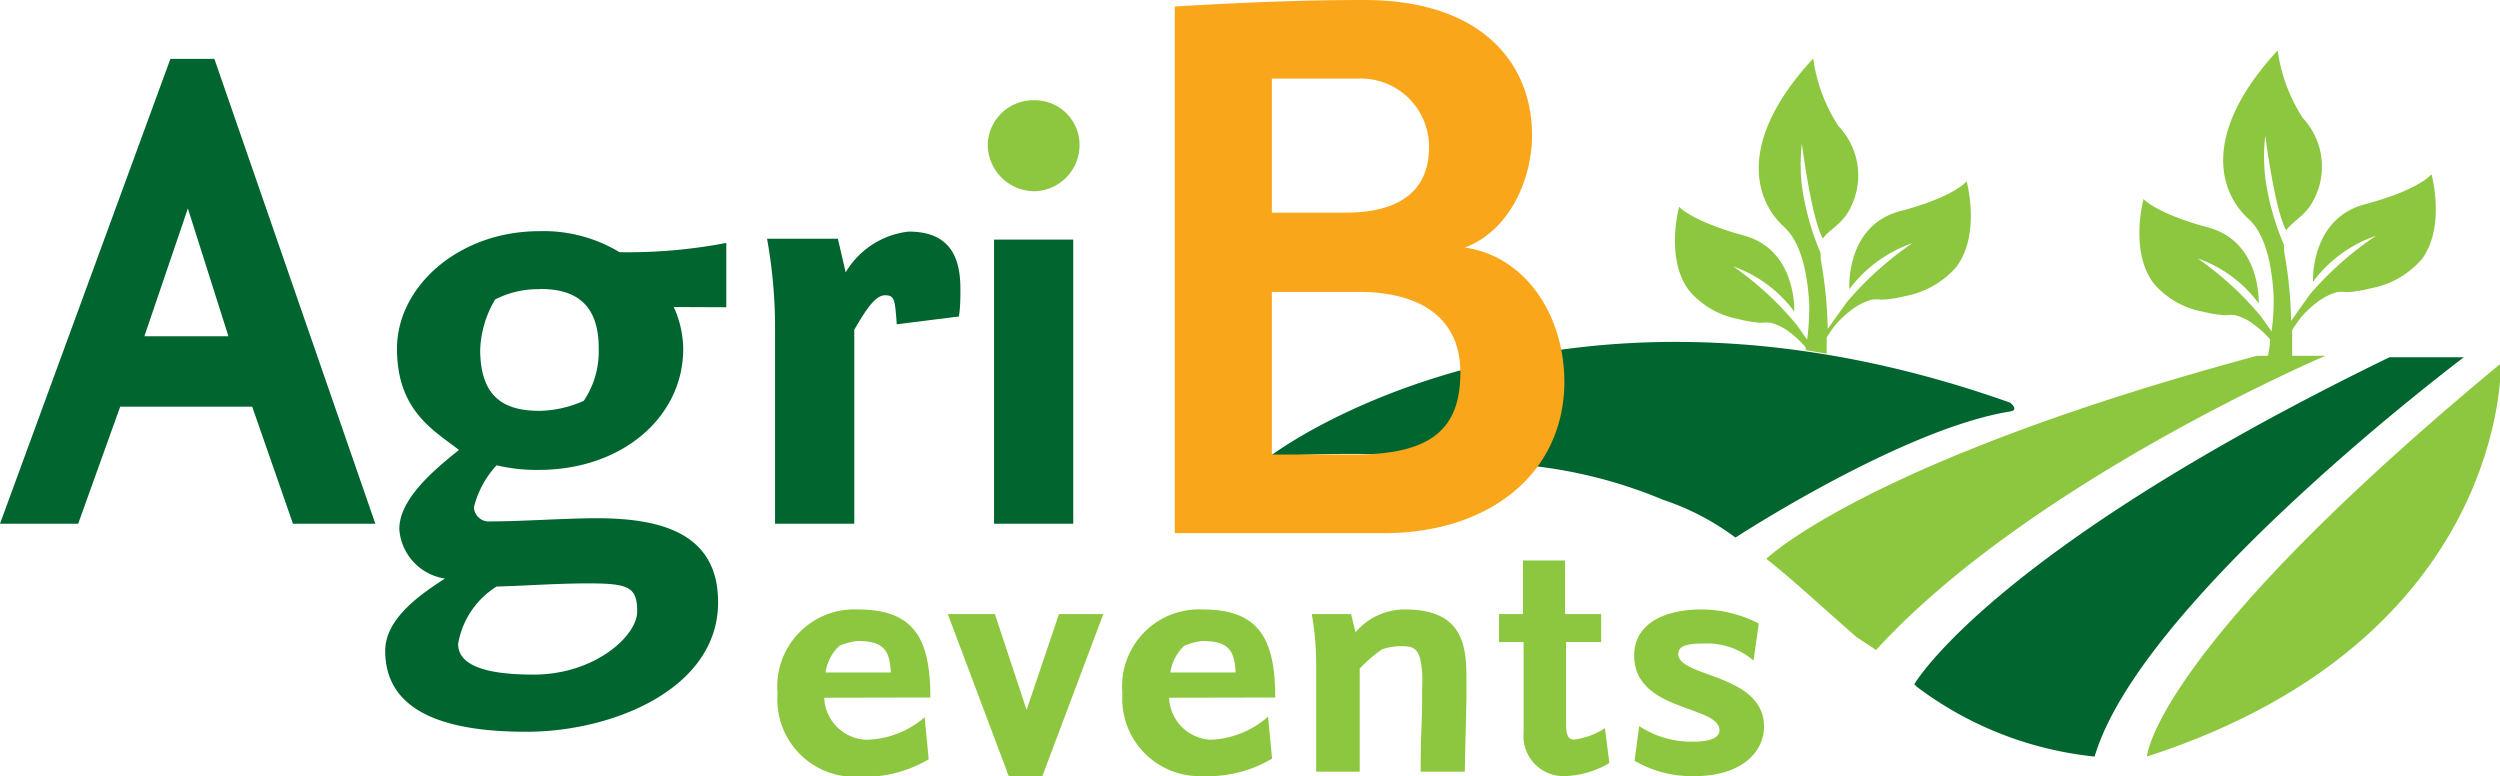 <svg xmlns="http://www.w3.org/2000/svg" viewBox="0 0 118.96 36.93"><defs><style>.cls-1{fill:#8dc63f;}.cls-2{fill:#00652e;}.cls-3{fill:#faa61a;}</style></defs><g id="Layer_2" data-name="Layer 2"><g id="Layer_1-2" data-name="Layer 1"><path class="cls-1" d="M102.16,36C119.39,30.42,119,17.29,119,17.29,102.45,31,102.16,36,102.16,36Z"></path><path class="cls-2" d="M13.94,24.92,12,19.35H5.72l-2,5.57H0L8.11,2.8H10.2l7.66,22.12Zm-5-15L6.87,16h4Z"></path><path class="cls-2" d="M32.06,14.61a4.89,4.89,0,0,1,.45,2c0,3.21-2.88,5.75-6.88,5.75a8.16,8.16,0,0,1-2-.22,4.57,4.57,0,0,0-1.08,2,.71.71,0,0,0,.78.67c1.57,0,3.52-.15,5.09-.15,3.36,0,5.75.9,5.75,4,0,4.11-5,6.16-9.12,6.16-3.29,0-6.72-.67-6.72-3.85,0-1.57,1.75-2.73,2.84-3.44A2.56,2.56,0,0,1,19,25.18c0-1.45,1.68-2.84,2.84-3.77-1.2-.93-2.95-1.87-2.95-4.82S21.82,11,25.67,11a7,7,0,0,1,3.81,1,24.9,24.9,0,0,0,5.08-.44v3.06ZM28,27.76c-1.49,0-2.91.11-4.37.15a4,4,0,0,0-1.83,2.73c0,1.12,1.57,1.46,3.59,1.46,2.91,0,4.93-1.84,4.93-3S29.93,27.76,28,27.76Zm-2.31-14a4.49,4.49,0,0,0-2.13.49,5,5,0,0,0-.71,2.39c0,2.35,1.23,2.91,2.84,2.91a5.34,5.34,0,0,0,2.09-.48,4.2,4.2,0,0,0,.71-2.43C28.51,14.61,27.54,13.75,25.71,13.75Z"></path><path class="cls-2" d="M42.67,15.43c-.08-1.19-.11-1.38-.56-1.38s-.9.67-1.46,1.64v9.23H36.88V15.36a24.11,24.11,0,0,0-.38-4h3.37l.37,1.6a4,4,0,0,1,3-1.94c2,0,2.46,1.27,2.46,2.73,0,.41,0,.86-.07,1.31Z"></path><path class="cls-2" d="M47.3,24.92V11.4h3.77V24.92Z"></path><path class="cls-1" d="M39.22,33.2a2.08,2.08,0,0,0,2,2A4.39,4.39,0,0,0,44,34.13l.19,2a6,6,0,0,1-3.32.83A3.68,3.68,0,0,1,37,33a3.67,3.67,0,0,1,3.81-4c2.68,0,3.46,1.37,3.46,4.19Zm1.59-2.7a3,3,0,0,0-.87.23A2.19,2.19,0,0,0,39.28,32h3.11C42.33,31.08,42.18,30.5,40.81,30.5Z"></path><path class="cls-1" d="M49.6,36.93H48L45.1,29.22h2.24l1.51,4.56,1.54-4.56H52.5Z"></path><path class="cls-1" d="M55.63,33.2a2.08,2.08,0,0,0,2,2,4.39,4.39,0,0,0,2.71-1.1l.19,2a6,6,0,0,1-3.32.83A3.68,3.68,0,0,1,53.41,33a3.66,3.66,0,0,1,3.81-4c2.67,0,3.46,1.37,3.46,4.19Zm1.59-2.7a3,3,0,0,0-.87.23A2.19,2.19,0,0,0,55.69,32H58.8C58.73,31.08,58.59,30.5,57.22,30.5Z"></path><path class="cls-1" d="M69.7,36.72H67.6c0-1.9.07-2.3.07-3.31v-.65a7,7,0,0,0,0-.78c-.08-1-.29-1.23-.91-1.23a2.73,2.73,0,0,0-1,.15,7.16,7.16,0,0,0-1.06.91v4.91H62.63V31.44a14.32,14.32,0,0,0-.21-2.22h1.87l.21.87A3.06,3.06,0,0,1,66.86,29c2.65,0,2.92,1.58,2.92,3.24,0,.31,0,.64,0,1C69.76,34.28,69.74,34.84,69.7,36.72Z"></path><path class="cls-1" d="M74.5,36.93a1.91,1.91,0,0,1-2-2.09V30.55H71.33V29.22h1.14V26.67h2v2.55h1.72v1.33H74.52v3.89c0,.73.21.75.4.75a3.49,3.49,0,0,0,1.45-.54l.21,1.66A4.49,4.49,0,0,1,74.5,36.93Z"></path><path class="cls-1" d="M80.64,36.93a5.38,5.38,0,0,1-2.86-.73L78,34.55a4.49,4.49,0,0,0,2.59.74c1,0,1.23-.29,1.23-.54,0-1.2-4.06-.87-4.06-3.56C77.76,29.84,78.94,29,81,29a6,6,0,0,1,2.69.67l-.25,1.76a3.41,3.41,0,0,0-2.34-.81c-.91,0-1.24.14-1.24.5,0,1.12,4.08.93,4.08,3.46C83.93,35.85,82.79,36.93,80.64,36.93Z"></path><path class="cls-1" d="M49.21,9.1A2.23,2.23,0,0,1,47,6.9a2.17,2.17,0,0,1,2.21-2.13A2.13,2.13,0,0,1,51.37,6.9,2.2,2.2,0,0,1,49.21,9.1Z"></path><path class="cls-2" d="M91.21,32.68A16.91,16.91,0,0,0,99.67,36c2.21-7.47,17.57-19,17.57-19H113.7c-19,9.24-22.61,15.56-22.61,15.56h0Z"></path><path class="cls-1" d="M115.7,8.29h0s-.56.74-3.17,1.43-2.47,3.69-2.47,3.69a6.27,6.27,0,0,1,3-2.19A15.57,15.57,0,0,0,109.92,14l-.9,1.27a20.25,20.25,0,0,0-.33-3.29,2,2,0,0,1,0-.31,12.12,12.12,0,0,1-.9-3.22,8.79,8.79,0,0,1,0-2s.46,3.6,1,4.51h0c.24-.36.72-.59,1.12-1.14a3.39,3.39,0,0,0-.33-4.2,7.89,7.89,0,0,1-1.2-3.22c-3.63,3.94-2.77,6.67-1.48,7.93.26.25,1.13.9,1.29,3.75a10.91,10.91,0,0,1-.1,1.69l-.51-.72a15.39,15.39,0,0,0-3-2.75,6.08,6.08,0,0,1,2.9,2.14s.13-2.93-2.39-3.61S102,9.47,102,9.47h0s-.68,2.46.47,4a4,4,0,0,0,2.35,1.36,5.41,5.41,0,0,0,1.08.17,1.72,1.72,0,0,1,.47,0,2.51,2.51,0,0,1,.88.44,4.67,4.67,0,0,1,.77.71l0,0c0,.32-.07.59-.1.78h-.52c-18.57,5-23.35,9.66-23.35,9.66h0c1.43,1.14,2.82,2.45,4.3,3.73l.92.61c7.31-8,21.38-14,21.38-14-.4,0-1,0-1.58,0,0-.27,0-.71,0-1.23.14-.21.28-.42.43-.61a5.05,5.05,0,0,1,.8-.74,2.87,2.87,0,0,1,.91-.45,2.37,2.37,0,0,1,.48,0,5.48,5.48,0,0,0,1.11-.18,4.2,4.2,0,0,0,2.44-1.39C116.39,10.79,115.7,8.29,115.7,8.29Z"></path><path class="cls-1" d="M80.37,13.82a4,4,0,0,0,2.35,1.36,5.41,5.41,0,0,0,1.08.18,2.27,2.27,0,0,1,.47,0,2.69,2.69,0,0,1,.88.44,5.22,5.22,0,0,1,.77.72l0,0c0,.05,0,.09,0,.14l1,.17c0-.23,0-.48,0-.77a7.5,7.5,0,0,1,.43-.62,5.45,5.45,0,0,1,.8-.73,2.87,2.87,0,0,1,.91-.45,1.79,1.79,0,0,1,.48,0,5.49,5.49,0,0,0,1.11-.17,4.25,4.25,0,0,0,2.44-1.39c1.18-1.57.49-4.07.49-4.07h0s-.56.73-3.17,1.42S88,13.76,88,13.76a6.34,6.34,0,0,1,3-2.19,15.72,15.72,0,0,0-3.13,2.82l-.9,1.26a20.38,20.38,0,0,0-.33-3.29,1.87,1.87,0,0,1,0-.3,12.58,12.58,0,0,1-.9-3.23,8.85,8.85,0,0,1,0-2s.46,3.6,1,4.52h0c.25-.36.72-.58,1.12-1.13A3.4,3.4,0,0,0,87.48,6a7.84,7.84,0,0,1-1.2-3.22c-3.63,3.94-2.77,6.67-1.48,7.93.26.25,1.13.91,1.29,3.75a11.09,11.09,0,0,1-.1,1.7l-.51-.72a15.2,15.2,0,0,0-3-2.76,6.14,6.14,0,0,1,2.9,2.15s.13-2.93-2.39-3.62S79.9,9.84,79.9,9.84h0S79.22,12.29,80.37,13.82Z"></path><path class="cls-2" d="M72.53,22.13a22.48,22.48,0,0,1,6.6,1.65,12.13,12.13,0,0,1,3.45,1.8s7.94-5.18,13.07-6c.45-.07,0-.42,0-.42C73.8,11.4,60.42,21.72,60.42,21.72a61.82,61.82,0,0,1,12.15.44Z"></path><path class="cls-3" d="M65.84,25.37H55.9V.31c3-.18,6-.31,9-.31,5.72,0,8,3.12,8,6.42,0,2.15-1.09,4.57-3.2,5.36,2.85.4,4.74,3.17,4.74,6.42C74.41,22.51,70.9,25.37,65.84,25.37ZM64.61,3.74l-4.09,0v6.38h3.34C66.9,10.16,68,8.84,68,7A3.25,3.25,0,0,0,64.61,3.74Zm0,10.15H60.52v7.74h3.91c3.65,0,5.06-1.19,5.06-3.91C69.49,15.17,67.64,13.89,64.65,13.89Z"></path></g></g></svg>